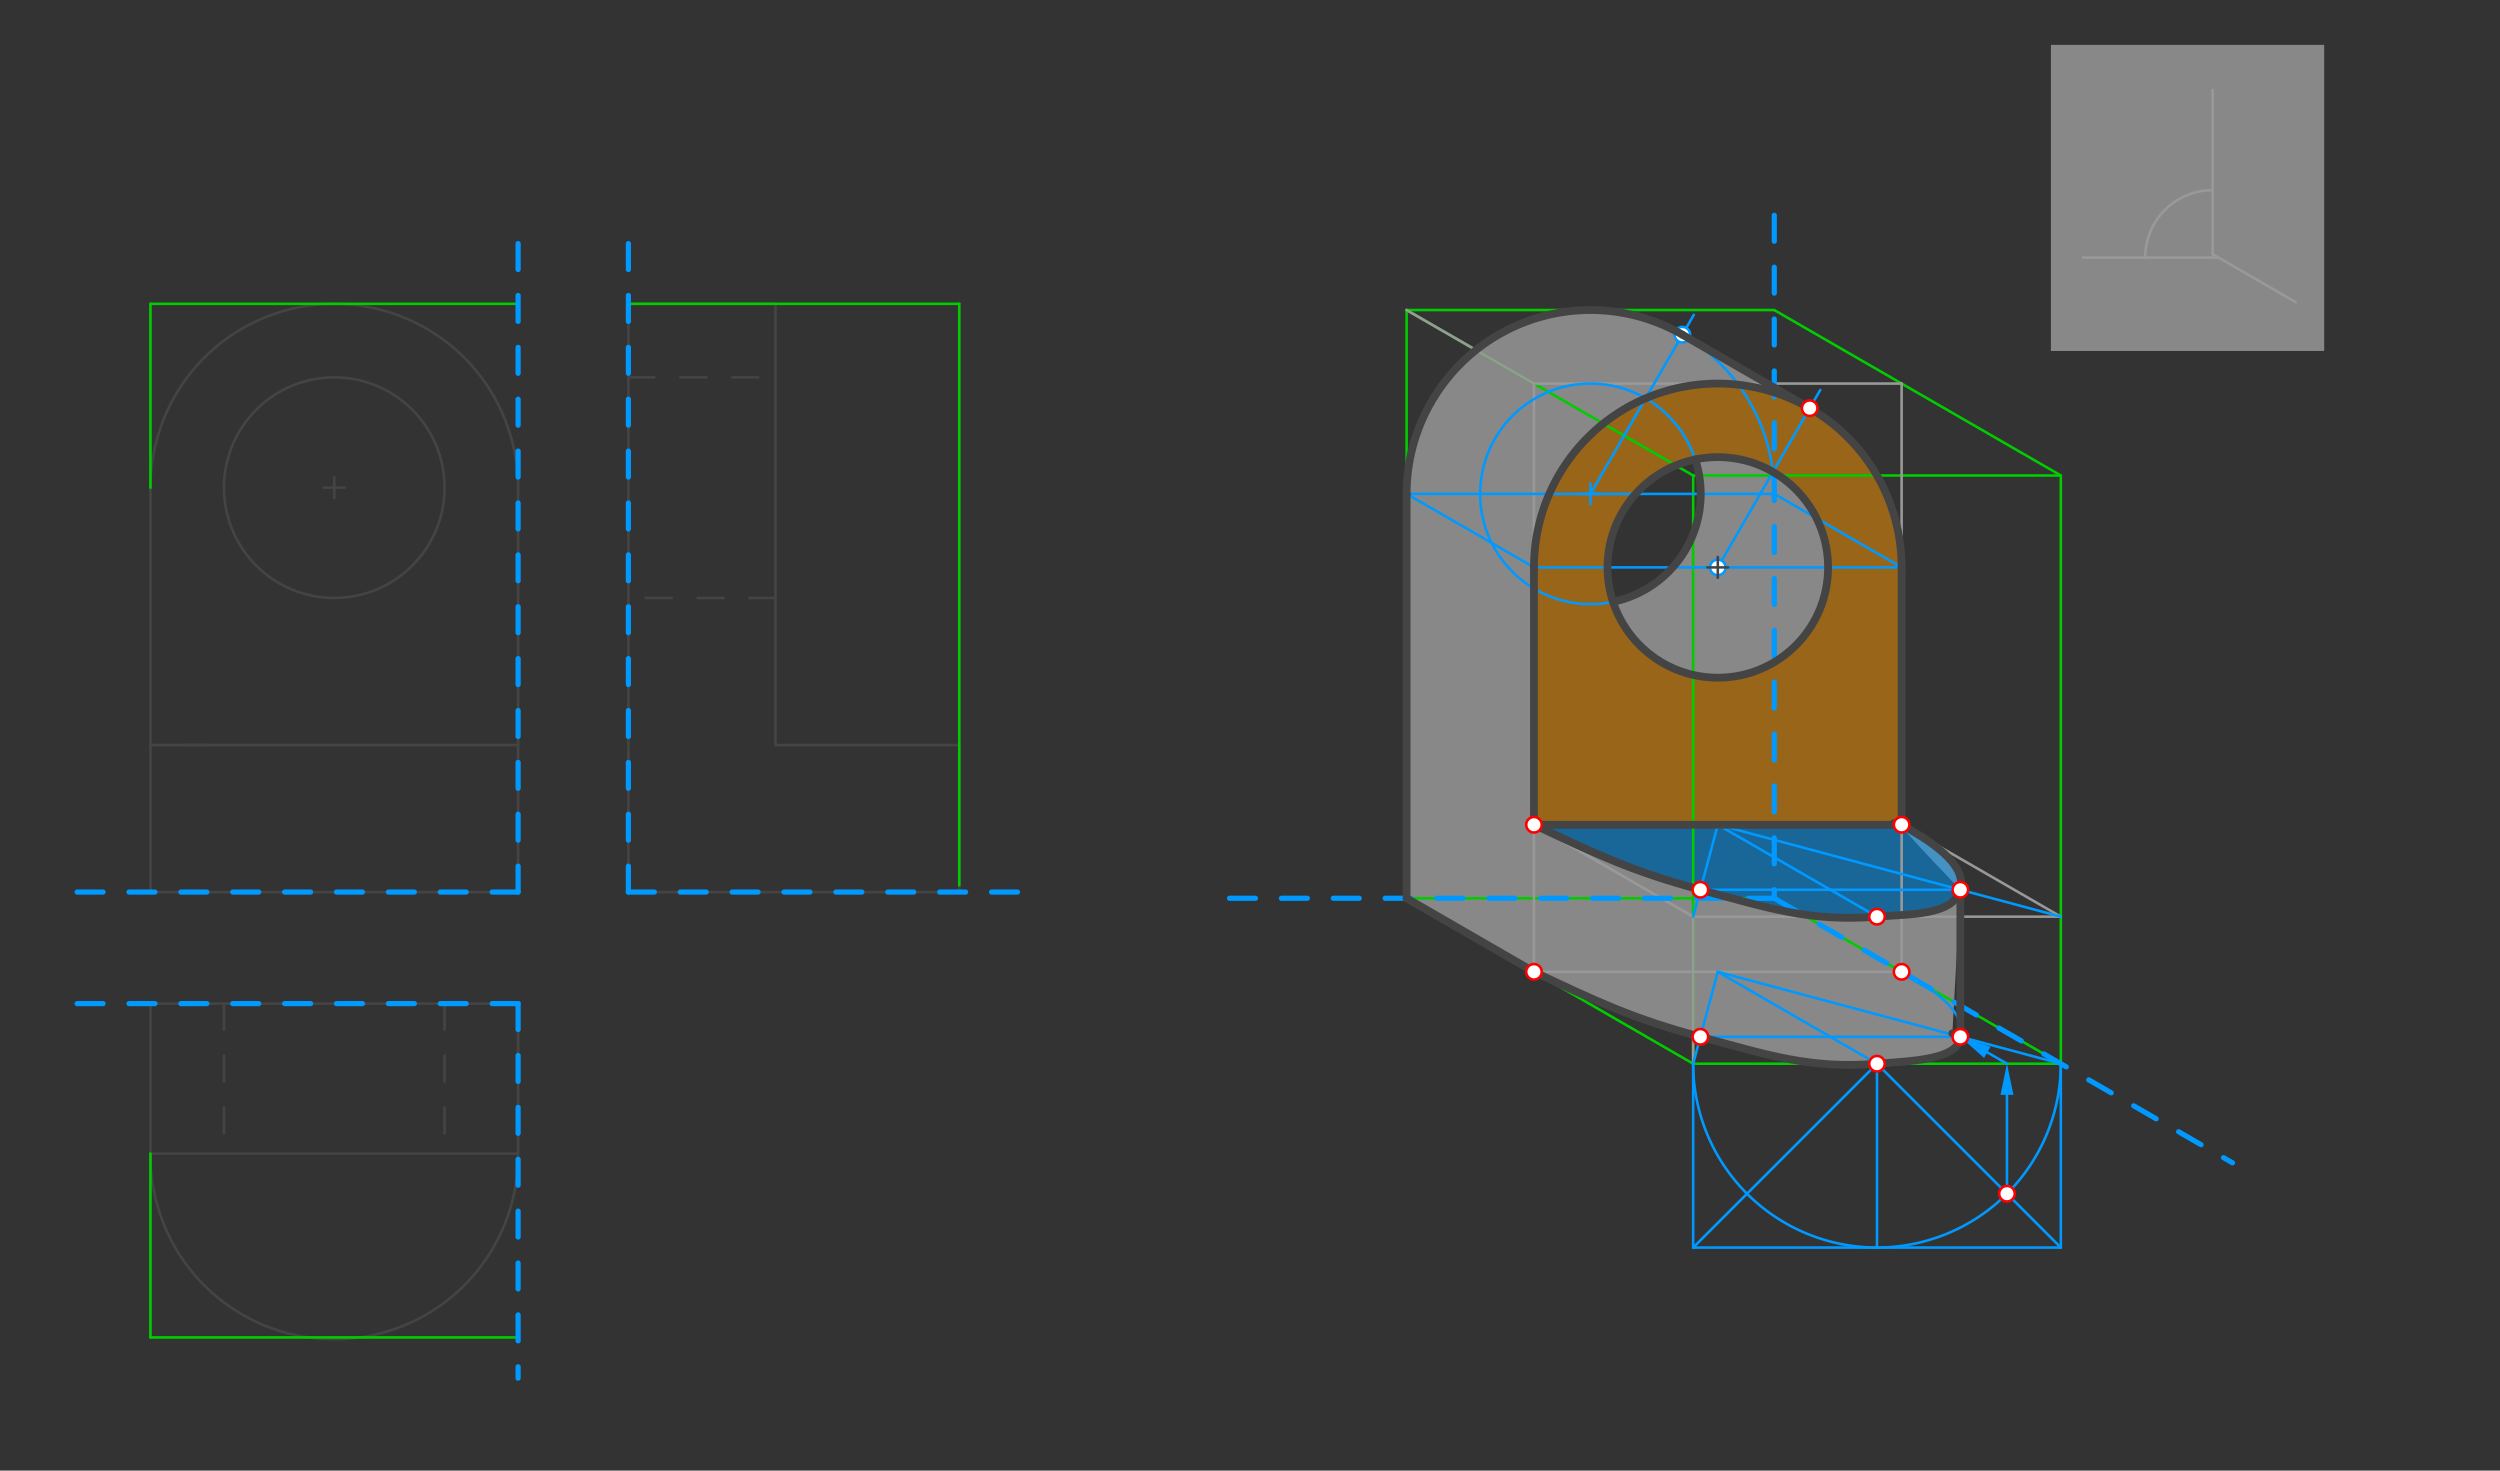 <svg xmlns="http://www.w3.org/2000/svg" class="svg--816" height="100%" preserveAspectRatio="xMidYMid meet" viewBox="0 0 963.78 566.929" width="100%"><rect x="0" y="0" width="963.78" height="566.929" fill="#333333" stroke="none"/><defs><marker id="marker-arrow" markerHeight="16" markerUnits="userSpaceOnUse" markerWidth="24" orient="auto-start-reverse" refX="24" refY="4" viewBox="0 0 24 8"><path d="M 0 0 L 24 4 L 0 8 z" stroke="inherit"></path></marker></defs><g class="aux-layer--949"><g class="element--733"><g fill="#dddddd" opacity="0.5"><path d="M 790.65 17.3 L 896 17.3 L 896 135.3 L 790.65 135.3 L 790.65 17.3 Z" stroke="none"></path></g></g><g class="element--733"><g fill="#dddddd" opacity="0.5"><path d="M 697.664 157.369 L 648.567 129.023 L 648.567 129.023 A 70.866 70.866 0 0 0 542.268 190.394 L 542.268 346.3 L 591.365 374.646 C 615.606 386.127, 629.61 392.759, 655.518 399.701 C 681.426 406.643, 697.664 412.174, 723.603 410.08 C 736.322 409.053, 755.291 408.606, 755.738 399.701 C 755.786 398.743, 753.602 398.469, 752.65 398.35 L 755.738 343.009 C 731.165 317.367, 732.083 317.38, 733.098 317.954 C 743.955 324.087, 758.402 333.065, 755.738 343.009 C 753.074 352.952, 736.322 352.36, 723.603 353.387 C 697.664 355.481, 681.426 349.95, 655.518 343.009 C 629.61 336.067, 615.606 329.434, 591.365 317.954 L 591.365 218.741 L 591.365 218.741 A 70.866 70.866 0 0 1 697.664 157.369 L 697.664 157.369 Z" stroke="none"></path></g></g><g class="element--733"><g fill="#dddddd" opacity="0.5"><path d="M 621.836 232.014 L 621.836 232.014 A 42.52 42.52 0 1 0 653.529 177.121 L 653.529 177.121 A 42.52 42.52 0 0 1 621.836 232.014 L 621.836 232.014 Z" stroke="none"></path></g></g><g class="element--733"><g fill="#0099ff" opacity="0.5"><path d="M 591.365 317.954 C 615.606 329.434, 629.61 336.067, 655.518 343.009 C 681.426 349.95, 697.664 355.481, 723.603 353.387 C 736.322 352.36, 753.074 352.952, 755.738 343.009 C 758.402 333.065, 743.955 324.087, 733.098 317.954 C 732.083 317.38, 731.165 317.367, 730 317.35 L 591.365 317.954 Z" stroke="none"></path></g></g><g class="element--733"><g fill="#ff3300" opacity="0.5"><path d="M 591.365 317.954 L 591.365 218.741 L 591.365 317.954 Z" stroke="none"></path></g></g><g class="element--733"><g fill="#ff9900" opacity="0.5"><path d="M 733.098 218.741 L 733.098 317.954 L 591.365 317.954 L 591.365 218.741 L 619.712 218.741 L 619.712 218.741 A 42.52 42.52 0 0 0 704.751 218.741 L 733.098 218.741 Z" stroke="none"></path></g></g><g class="element--733"><g fill="#ff9900" opacity="0.5"><path d="M 591.365 218.741 L 591.365 218.741 A 70.866 70.866 0 0 1 733.098 218.741 L 704.751 218.741 L 704.751 218.741 A 42.52 42.52 0 0 0 619.712 218.741 L 591.365 218.741 Z" stroke="none"></path></g></g><g class="element--733"><path d="M 58 188 A 70.866 70.866 0 0 1 199.732 188" fill="none" stroke="#444444" stroke-dasharray="none" stroke-linecap="round" stroke-width="1"></path></g><g class="element--733"><g class="center--a87"><line x1="124.866" y1="188" x2="132.866" y2="188" stroke="#444444" stroke-width="1" stroke-linecap="round"></line><line x1="128.866" y1="184" x2="128.866" y2="192" stroke="#444444" stroke-width="1" stroke-linecap="round"></line><circle class="hit--87b" cx="128.866" cy="188" r="4" stroke="none" fill="transparent"></circle></g><circle cx="128.866" cy="188" fill="none" r="42.52" stroke="#444444" stroke-dasharray="none" stroke-width="1"></circle></g><g class="element--733"><line stroke="#444444" stroke-dasharray="none" stroke-linecap="round" stroke-width="1" x1="58" x2="199.732" y1="287.213" y2="287.213"></line></g><g class="element--733"><line stroke="#444444" stroke-dasharray="none" stroke-linecap="round" stroke-width="1" x1="58" x2="199.732" y1="386.906" y2="386.906"></line></g><g class="element--733"><line stroke="#444444" stroke-dasharray="none" stroke-linecap="round" stroke-width="1" x1="298.945" x2="242.252" y1="117.134" y2="117.134"></line></g><g class="element--733"><line stroke="#444444" stroke-dasharray="none" stroke-linecap="round" stroke-width="1" x1="242.252" x2="242.252" y1="117.134" y2="343.906"></line></g><g class="element--733"><line stroke="#444444" stroke-dasharray="none" stroke-linecap="round" stroke-width="1" x1="369.811" x2="369.811" y1="343.906" y2="287.213"></line></g><g class="element--733"><line stroke="#444444" stroke-dasharray="none" stroke-linecap="round" stroke-width="1" x1="298.945" x2="298.945" y1="287.213" y2="117.134"></line></g><g class="element--733"><line stroke="#444444" stroke-dasharray="10" stroke-linecap="round" stroke-width="1" x1="242.252" x2="298.945" y1="145.48" y2="145.48"></line></g><g class="element--733"><line stroke="#444444" stroke-dasharray="10" stroke-linecap="round" stroke-width="1" x1="298.945" x2="242.252" y1="230.52" y2="230.52"></line></g><g class="element--733"><path d="M 58 445.425 A 70.866 70.866 0 0 0 199.732 445.425" fill="none" stroke="#444444" stroke-dasharray="none" stroke-linecap="round" stroke-width="1"></path></g><g class="element--733"><line stroke="#444444" stroke-dasharray="none" stroke-linecap="round" stroke-width="1" x1="58" x2="199.732" y1="444.725" y2="444.725"></line></g><g class="element--733"><line stroke="#444444" stroke-dasharray="10" stroke-linecap="round" stroke-width="1" x1="80" x2="58" y1="287.213" y2="287.213"></line></g><g class="element--733"><line stroke="#444444" stroke-dasharray="none" stroke-linecap="round" stroke-width="1" x1="58" x2="58" y1="287.213" y2="343.906"></line></g><g class="element--733"><line stroke="#444444" stroke-dasharray="none" stroke-linecap="round" stroke-width="1" x1="199.732" x2="199.732" y1="287.213" y2="343.906"></line></g><g class="element--733"><line stroke="#444444" stroke-dasharray="none" stroke-linecap="round" stroke-width="1" x1="58" x2="199.732" y1="343.906" y2="343.906"></line></g><g class="element--733"><line stroke="#999999" stroke-dasharray="none" stroke-linecap="round" stroke-width="1" x1="853" x2="853" y1="34.7" y2="98"></line></g><g class="element--733"><line stroke="#999999" stroke-dasharray="none" stroke-linecap="round" stroke-width="1" x1="855" x2="803" y1="99.3" y2="99.3"></line></g><g class="element--733"><line stroke="#999999" stroke-dasharray="none" stroke-linecap="round" stroke-width="1" x1="853" x2="885" y1="98" y2="116.475"></line></g><g class="element--733"><path d="M 853 73.3 A 26 26 0 0 0 827 99.3" fill="none" stroke="#999999" stroke-dasharray="none" stroke-linecap="round" stroke-width="1"></path></g><g class="element--733"><line stroke="#444444" stroke-dasharray="none" stroke-linecap="round" stroke-width="1" x1="199.732" x2="199.732" y1="188" y2="287.213"></line></g><g class="element--733"><line stroke="#444444" stroke-dasharray="none" stroke-linecap="round" stroke-width="1" x1="58" x2="58" y1="188" y2="287.213"></line></g><g class="element--733"><line stroke="#444444" stroke-dasharray="none" stroke-linecap="round" stroke-width="1" x1="298.945" x2="369.811" y1="287.213" y2="287.213"></line></g><g class="element--733"><line stroke="#444444" stroke-dasharray="none" stroke-linecap="round" stroke-width="1" x1="242.252" x2="369.811" y1="343.906" y2="343.906"></line></g><g class="element--733"><line stroke="#444444" stroke-dasharray="none" stroke-linecap="round" stroke-width="1" x1="58" x2="58" y1="386.906" y2="444.725"></line></g><g class="element--733"><line stroke="#444444" stroke-dasharray="none" stroke-linecap="round" stroke-width="1" x1="199.732" x2="199.732" y1="386.906" y2="444.725"></line></g><g class="element--733"><line stroke="#444444" stroke-dasharray="10" stroke-linecap="round" stroke-width="1" x1="86.346" x2="86.346" y1="386.906" y2="444.725"></line></g><g class="element--733"><line stroke="#444444" stroke-dasharray="10" stroke-linecap="round" stroke-width="1" x1="171.386" x2="171.386" y1="386.906" y2="444.725"></line></g><g class="element--733"><line stroke="#00cc00" stroke-dasharray="none" stroke-linecap="round" stroke-width="1" x1="369.811" x2="369.811" y1="341.3" y2="117.134"></line></g><g class="element--733"><line stroke="#00cc00" stroke-dasharray="none" stroke-linecap="round" stroke-width="1" x1="242.252" x2="369.811" y1="117.134" y2="117.134"></line></g><g class="element--733"><line stroke="#00cc00" stroke-dasharray="none" stroke-linecap="round" stroke-width="1" x1="684" x2="794.469" y1="346.3" y2="410.08"></line></g><g class="element--733"><line stroke="#00cc00" stroke-dasharray="none" stroke-linecap="round" stroke-width="1" x1="794.469" x2="794.469" y1="410.08" y2="183.308"></line></g><g class="element--733"><line stroke="#00cc00" stroke-dasharray="none" stroke-linecap="round" stroke-width="1" x1="794.469" x2="684" y1="183.308" y2="119.528"></line></g><g class="element--733"><line stroke="#00cc00" stroke-dasharray="none" stroke-linecap="round" stroke-width="1" x1="58" x2="58" y1="188" y2="117.134"></line></g><g class="element--733"><line stroke="#00cc00" stroke-dasharray="none" stroke-linecap="round" stroke-width="1" x1="58" x2="199.732" y1="117.134" y2="117.134"></line></g><g class="element--733"><line stroke="#00cc00" stroke-dasharray="none" stroke-linecap="round" stroke-width="1" x1="684" x2="542.268" y1="346.3" y2="346.3"></line></g><g class="element--733"><line stroke="#00cc00" stroke-dasharray="none" stroke-linecap="round" stroke-width="1" x1="542.268" x2="542.268" y1="346.3" y2="119.528"></line></g><g class="element--733"><line stroke="#00cc00" stroke-dasharray="none" stroke-linecap="round" stroke-width="1" x1="542.268" x2="684" y1="119.528" y2="119.528"></line></g><g class="element--733"><line stroke="#00cc00" stroke-dasharray="none" stroke-linecap="round" stroke-width="1" x1="58" x2="58" y1="444.725" y2="515.591"></line></g><g class="element--733"><line stroke="#00cc00" stroke-dasharray="none" stroke-linecap="round" stroke-width="1" x1="58" x2="199.732" y1="515.591" y2="515.591"></line></g><g class="element--733"><line stroke="#00cc00" stroke-dasharray="none" stroke-linecap="round" stroke-width="1" x1="542.268" x2="652.737" y1="346.3" y2="410.08"></line></g><g class="element--733"><line stroke="#00cc00" stroke-dasharray="none" stroke-linecap="round" stroke-width="1" x1="652.737" x2="794.469" y1="410.08" y2="410.08"></line></g><g class="element--733"><line stroke="#00cc00" stroke-dasharray="none" stroke-linecap="round" stroke-width="1" x1="542.268" x2="652.737" y1="119.528" y2="183.308"></line></g><g class="element--733"><line stroke="#00cc00" stroke-dasharray="none" stroke-linecap="round" stroke-width="1" x1="652.737" x2="794.469" y1="183.308" y2="183.308"></line></g><g class="element--733"><line stroke="#00cc00" stroke-dasharray="none" stroke-linecap="round" stroke-width="1" x1="652.737" x2="652.737" y1="183.308" y2="410.08"></line></g><g class="element--733"><line stroke="#999999" stroke-dasharray="none" stroke-linecap="round" stroke-width="1" x1="542.268" x2="591.365" y1="119.528" y2="147.875"></line></g><g class="element--733"><line stroke="#999999" stroke-dasharray="none" stroke-linecap="round" stroke-width="1" x1="591.365" x2="733.098" y1="147.875" y2="147.875"></line></g><g class="element--733"><line stroke="#999999" stroke-dasharray="none" stroke-linecap="round" stroke-width="1" x1="591.365" x2="591.365" y1="147.875" y2="374.646"></line></g><g class="element--733"><line stroke="#999999" stroke-dasharray="none" stroke-linecap="round" stroke-width="1" x1="591.365" x2="733.098" y1="374.646" y2="374.646"></line></g><g class="element--733"><line stroke="#999999" stroke-dasharray="none" stroke-linecap="round" stroke-width="1" x1="733.098" x2="733.098" y1="147.875" y2="374.646"></line></g><g class="element--733"><line stroke="#999999" stroke-dasharray="none" stroke-linecap="round" stroke-width="1" x1="652.737" x2="652.737" y1="410.08" y2="353.387"></line></g><g class="element--733"><line stroke="#999999" stroke-dasharray="none" stroke-linecap="round" stroke-width="1" x1="652.737" x2="591.365" y1="353.387" y2="317.954"></line></g><g class="element--733"><line stroke="#999999" stroke-dasharray="none" stroke-linecap="round" stroke-width="1" x1="591.365" x2="733.098" y1="317.954" y2="317.954"></line></g><g class="element--733"><line stroke="#999999" stroke-dasharray="none" stroke-linecap="round" stroke-width="1" x1="733.098" x2="794.469" y1="317.954" y2="353.387"></line></g><g class="element--733"><line stroke="#999999" stroke-dasharray="none" stroke-linecap="round" stroke-width="1" x1="652.737" x2="794.469" y1="353.387" y2="353.387"></line></g><g class="element--733"><path d="M 652.737 410.08 A 70.866 70.866 0 0 0 794.469 410.08" fill="none" stroke="#0099ff" stroke-dasharray="none" stroke-linecap="round" stroke-width="1"></path></g><g class="element--733"><line stroke="#0099ff" stroke-dasharray="none" stroke-linecap="round" stroke-width="1" x1="723.603" x2="723.603" y1="410.08" y2="480.946"></line></g><g class="element--733"><line stroke="#0099ff" stroke-dasharray="none" stroke-linecap="round" stroke-width="1" x1="652.737" x2="652.737" y1="410.08" y2="480.946"></line></g><g class="element--733"><line stroke="#0099ff" stroke-dasharray="none" stroke-linecap="round" stroke-width="1" x1="794.469" x2="794.469" y1="410.08" y2="480.946"></line></g><g class="element--733"><line stroke="#0099ff" stroke-dasharray="none" stroke-linecap="round" stroke-width="1" x1="652.737" x2="794.469" y1="480.946" y2="480.946"></line></g><g class="element--733"><line stroke="#0099ff" stroke-dasharray="none" stroke-linecap="round" stroke-width="1" x1="723.603" x2="652.737" y1="410.08" y2="480.946"></line></g><g class="element--733"><line stroke="#0099ff" stroke-dasharray="none" stroke-linecap="round" stroke-width="1" x1="723.603" x2="794.469" y1="410.08" y2="480.946"></line></g><g class="element--733"><line stroke="#0099ff" stroke-dasharray="none" stroke-linecap="round" stroke-width="1" x1="723.603" x2="662.231" y1="410.08" y2="374.646"></line></g><g class="element--733"><line stroke="#0099ff" stroke-dasharray="none" stroke-linecap="round" stroke-width="1" x1="662.231" x2="652.737" y1="374.646" y2="410.08"></line></g><g class="element--733"><line stroke="#0099ff" stroke-dasharray="none" stroke-linecap="round" stroke-width="1" x1="662.231" x2="794.469" y1="374.646" y2="410.08"></line></g><g class="element--733"><line stroke="#0099ff" stroke-dasharray="none" stroke-linecap="round" stroke-width="1" x1="773.713" x2="773.713" y1="460.189" y2="422.08"></line><path d="M773.713,410.08 l12,2.5 l0,-5 z" fill="#0099ff" stroke="#0099ff" stroke-width="0" transform="rotate(90, 773.713, 410.08)"></path></g><g class="element--733"><line stroke="#0099ff" stroke-dasharray="none" stroke-linecap="round" stroke-width="1" x1="773.713" x2="766.13" y1="410.08" y2="405.701"></line><path d="M755.738,399.701 l12,2.5 l0,-5 z" fill="#0099ff" stroke="#0099ff" stroke-width="0" transform="rotate(30, 755.738, 399.701)"></path></g><g class="element--733"><line stroke="#0099ff" stroke-dasharray="none" stroke-linecap="round" stroke-width="1" x1="755.738" x2="655.518" y1="399.701" y2="399.701"></line></g><g class="element--733"><path d="M 591.365 374.646 C 615.606 386.127, 629.61 392.759, 655.518 399.701 C 681.426 406.643, 697.664 412.174, 723.603 410.08 C 736.322 409.053, 753.074 409.644, 755.738 399.701 C 758.402 389.758, 744.018 380.534, 733.098 374.646 C 732.149 374.135, 731.276 374.164, 730.2 374.2" fill="none" stroke="#0099ff" stroke-linecap="round" stroke-width="1"></path></g><g class="element--733"><line stroke="#0099ff" stroke-dasharray="none" stroke-linecap="round" stroke-width="1" x1="662.231" x2="723.603" y1="317.954" y2="353.387"></line></g><g class="element--733"><line stroke="#0099ff" stroke-dasharray="none" stroke-linecap="round" stroke-width="1" x1="662.231" x2="652.737" y1="317.954" y2="353.387"></line></g><g class="element--733"><line stroke="#0099ff" stroke-dasharray="none" stroke-linecap="round" stroke-width="1" x1="662.231" x2="794.469" y1="317.954" y2="353.387"></line></g><g class="element--733"><line stroke="#0099ff" stroke-dasharray="none" stroke-linecap="round" stroke-width="1" x1="755.738" x2="755.738" y1="399.701" y2="343.009"></line></g><g class="element--733"><line stroke="#0099ff" stroke-dasharray="none" stroke-linecap="round" stroke-width="1" x1="755.738" x2="655.518" y1="343.009" y2="343.009"></line></g><g class="element--733"><path d="M 591.365 317.954 C 615.606 329.434, 629.61 336.067, 655.518 343.009 C 681.426 349.95, 697.664 355.481, 723.603 353.387 C 736.322 352.36, 753.074 352.952, 755.738 343.009 C 758.402 333.065, 744.051 323.7, 733.098 317.954 C 732.215 317.491, 731.395 317.54, 730.4 317.6" fill="none" stroke="#0099ff" stroke-linecap="round" stroke-width="1"></path></g><g class="element--733"><line stroke="#0099ff" stroke-dasharray="none" stroke-linecap="round" stroke-width="1" x1="542.268" x2="684" y1="190.394" y2="190.394"></line></g><g class="element--733"><line stroke="#0099ff" stroke-dasharray="none" stroke-linecap="round" stroke-width="1" x1="542.268" x2="591.365" y1="190.394" y2="218.741"></line></g><g class="element--733"><line stroke="#0099ff" stroke-dasharray="none" stroke-linecap="round" stroke-width="1" x1="591.365" x2="733.098" y1="218.741" y2="218.741"></line></g><g class="element--733"><line stroke="#0099ff" stroke-dasharray="none" stroke-linecap="round" stroke-width="1" x1="684" x2="733.098" y1="190.394" y2="218.741"></line></g><g class="element--733"><path d="M 591.365 218.741 A 70.866 70.866 0 0 1 733.098 218.741" fill="none" stroke="#0099ff" stroke-dasharray="none" stroke-linecap="round" stroke-width="1"></path></g><g class="element--733"><line stroke="#0099ff" stroke-dasharray="none" stroke-linecap="round" stroke-width="1" x1="662.231" x2="701.717" y1="218.741" y2="150.35"></line></g><g class="element--733"><path d="M 542.268 190.394 A 70.866 70.866 0 0 1 684 190.394" fill="none" stroke="#0099ff" stroke-dasharray="none" stroke-linecap="round" stroke-width="1"></path></g><g class="element--733"><line stroke="#0099ff" stroke-dasharray="none" stroke-linecap="round" stroke-width="1" x1="613.134" x2="652.997" y1="190.394" y2="121.35"></line></g><g class="element--733"><line stroke="#0099ff" stroke-dasharray="none" stroke-linecap="round" stroke-width="1" x1="648.567" x2="697.664" y1="129.023" y2="157.369"></line></g><g class="element--733"><g class="center--a87"><line x1="658.231" y1="218.741" x2="666.231" y2="218.741" stroke="#0099ff" stroke-width="1" stroke-linecap="round"></line><line x1="662.231" y1="214.741" x2="662.231" y2="222.741" stroke="#0099ff" stroke-width="1" stroke-linecap="round"></line><circle class="hit--87b" cx="662.231" cy="218.741" r="4" stroke="none" fill="transparent"></circle></g><circle cx="662.231" cy="218.741" fill="none" r="42.52" stroke="#0099ff" stroke-dasharray="none" stroke-width="1"></circle></g><g class="element--733"><g class="center--a87"><line x1="609.134" y1="190.394" x2="617.134" y2="190.394" stroke="#0099ff" stroke-width="1" stroke-linecap="round"></line><line x1="613.134" y1="186.394" x2="613.134" y2="194.394" stroke="#0099ff" stroke-width="1" stroke-linecap="round"></line><circle class="hit--87b" cx="613.134" cy="190.394" r="4" stroke="none" fill="transparent"></circle></g><circle cx="613.134" cy="190.394" fill="none" r="42.52" stroke="#0099ff" stroke-dasharray="none" stroke-width="1"></circle></g><g class="element--733"><circle cx="662.231" cy="218.741" r="3" stroke="#0099ff" stroke-width="1" fill="#ffffff"></circle>}</g><g class="element--733"><circle cx="648.567" cy="129.023" r="3" stroke="#0099ff" stroke-width="1" fill="#ffffff"></circle>}</g></g><g class="main-layer--75a"><g class="element--733"><line stroke="#0099ff" stroke-dasharray="10" stroke-linecap="round" stroke-width="2" x1="684" x2="684" y1="83" y2="346.3"></line></g><g class="element--733"><line stroke="#0099ff" stroke-dasharray="10" stroke-linecap="round" stroke-width="2" x1="684" x2="466.65" y1="346.3" y2="346.3"></line></g><g class="element--733"><line stroke="#0099ff" stroke-dasharray="10" stroke-linecap="round" stroke-width="2" x1="684" x2="860.65" y1="346.3" y2="448.289"></line></g><g class="element--733"><line stroke="#0099ff" stroke-dasharray="10" stroke-linecap="round" stroke-width="2" x1="242.252" x2="242.252" y1="343.906" y2="91.3"></line></g><g class="element--733"><line stroke="#0099ff" stroke-dasharray="10" stroke-linecap="round" stroke-width="2" x1="242.252" x2="400" y1="343.906" y2="343.906"></line></g><g class="element--733"><line stroke="#0099ff" stroke-dasharray="10" stroke-linecap="round" stroke-width="2" x1="199.732" x2="199.732" y1="343.906" y2="91.3"></line></g><g class="element--733"><line stroke="#0099ff" stroke-dasharray="10" stroke-linecap="round" stroke-width="2" x1="199.732" x2="24.65" y1="343.906" y2="343.906"></line></g><g class="element--733"><line stroke="#0099ff" stroke-dasharray="10" stroke-linecap="round" stroke-width="2" x1="199.732" x2="22.65" y1="386.906" y2="386.906"></line></g><g class="element--733"><line stroke="#0099ff" stroke-dasharray="10" stroke-linecap="round" stroke-width="2" x1="199.732" x2="199.732" y1="386.906" y2="531.3"></line></g><g class="element--733"><line stroke="#444444" stroke-dasharray="none" stroke-linecap="round" stroke-width="3" x1="542.268" x2="542.268" y1="190.394" y2="346.3"></line></g><g class="element--733"><line stroke="#444444" stroke-dasharray="none" stroke-linecap="round" stroke-width="3" x1="542.268" x2="591.365" y1="346.3" y2="374.646"></line></g><g class="element--733"><path d="M 591.365 374.646 C 615.606 386.127, 629.61 392.759, 655.518 399.701 C 681.426 406.643, 697.664 412.174, 723.603 410.08 C 736.322 409.053, 755.291 408.606, 755.738 399.701 C 755.786 398.743, 753.602 398.469, 752.65 398.35" fill="none" stroke="#444444" stroke-linecap="round" stroke-width="3"></path></g><g class="element--733"><line stroke="#444444" stroke-dasharray="none" stroke-linecap="round" stroke-width="3" x1="755.738" x2="755.738" y1="399.701" y2="343.009"></line></g><g class="element--733"><path d="M 591.365 317.954 C 615.606 329.434, 629.61 336.067, 655.518 343.009 C 681.426 349.95, 697.664 355.481, 723.603 353.387 C 736.322 352.36, 753.074 352.952, 755.738 343.009 C 758.402 333.065, 743.955 324.087, 733.098 317.954 C 732.083 317.38, 731.165 317.367, 730 317.35" fill="none" stroke="#444444" stroke-linecap="round" stroke-width="3"></path></g><g class="element--733"><line stroke="#444444" stroke-dasharray="none" stroke-linecap="round" stroke-width="3" x1="591.365" x2="733.098" y1="317.954" y2="317.954"></line></g><g class="element--733"><line stroke="#444444" stroke-dasharray="none" stroke-linecap="round" stroke-width="3" x1="733.098" x2="733.098" y1="317.954" y2="218.741"></line></g><g class="element--733"><path d="M 733.098 218.741 A 70.866 70.866 0 0 0 591.365 218.741" fill="none" stroke="#444444" stroke-dasharray="none" stroke-linecap="round" stroke-width="3"></path></g><g class="element--733"><line stroke="#444444" stroke-dasharray="none" stroke-linecap="round" stroke-width="3" x1="591.365" x2="591.365" y1="218.741" y2="317.954"></line></g><g class="element--733"><g class="center--a87"><line x1="658.231" y1="218.741" x2="666.231" y2="218.741" stroke="#444444" stroke-width="1" stroke-linecap="round"></line><line x1="662.231" y1="214.741" x2="662.231" y2="222.741" stroke="#444444" stroke-width="1" stroke-linecap="round"></line><circle class="hit--87b" cx="662.231" cy="218.741" r="4" stroke="none" fill="transparent"></circle></g><circle cx="662.231" cy="218.741" fill="none" r="42.52" stroke="#444444" stroke-dasharray="none" stroke-width="3"></circle></g><g class="element--733"><path d="M 621.836 232.014 A 42.52 42.52 0 0 0 653.529 177.121" fill="none" stroke="#444444" stroke-dasharray="none" stroke-linecap="round" stroke-width="3"></path></g><g class="element--733"><line stroke="#444444" stroke-dasharray="none" stroke-linecap="round" stroke-width="3" x1="697.664" x2="648.567" y1="157.369" y2="129.023"></line></g><g class="element--733"><path d="M 648.567 129.023 A 70.866 70.866 0 0 0 542.268 190.394" fill="none" stroke="#444444" stroke-dasharray="none" stroke-linecap="round" stroke-width="3"></path></g><g class="element--733"><circle cx="773.713" cy="460.189" r="3" stroke="#ff0000" stroke-width="1" fill="#ffffff"></circle>}</g><g class="element--733"><circle cx="755.738" cy="399.701" r="3" stroke="#ff0000" stroke-width="1" fill="#ffffff"></circle>}</g><g class="element--733"><circle cx="655.518" cy="399.701" r="3" stroke="#ff0000" stroke-width="1" fill="#ffffff"></circle>}</g><g class="element--733"><circle cx="591.365" cy="374.646" r="3" stroke="#ff0000" stroke-width="1" fill="#ffffff"></circle>}</g><g class="element--733"><circle cx="723.603" cy="410.08" r="3" stroke="#ff0000" stroke-width="1" fill="#ffffff"></circle>}</g><g class="element--733"><circle cx="733.098" cy="374.646" r="3" stroke="#ff0000" stroke-width="1" fill="#ffffff"></circle>}</g><g class="element--733"><circle cx="755.738" cy="343.009" r="3" stroke="#ff0000" stroke-width="1" fill="#ffffff"></circle>}</g><g class="element--733"><circle cx="655.518" cy="343.009" r="3" stroke="#ff0000" stroke-width="1" fill="#ffffff"></circle>}</g><g class="element--733"><circle cx="591.365" cy="317.954" r="3" stroke="#ff0000" stroke-width="1" fill="#ffffff"></circle>}</g><g class="element--733"><circle cx="723.603" cy="353.387" r="3" stroke="#ff0000" stroke-width="1" fill="#ffffff"></circle>}</g><g class="element--733"><circle cx="733.098" cy="317.954" r="3" stroke="#ff0000" stroke-width="1" fill="#ffffff"></circle>}</g><g class="element--733"><circle cx="697.664" cy="157.369" r="3" stroke="#ff0000" stroke-width="1" fill="#ffffff"></circle>}</g></g><g class="snaps-layer--ac6"></g><g class="temp-layer--52d"></g></svg>